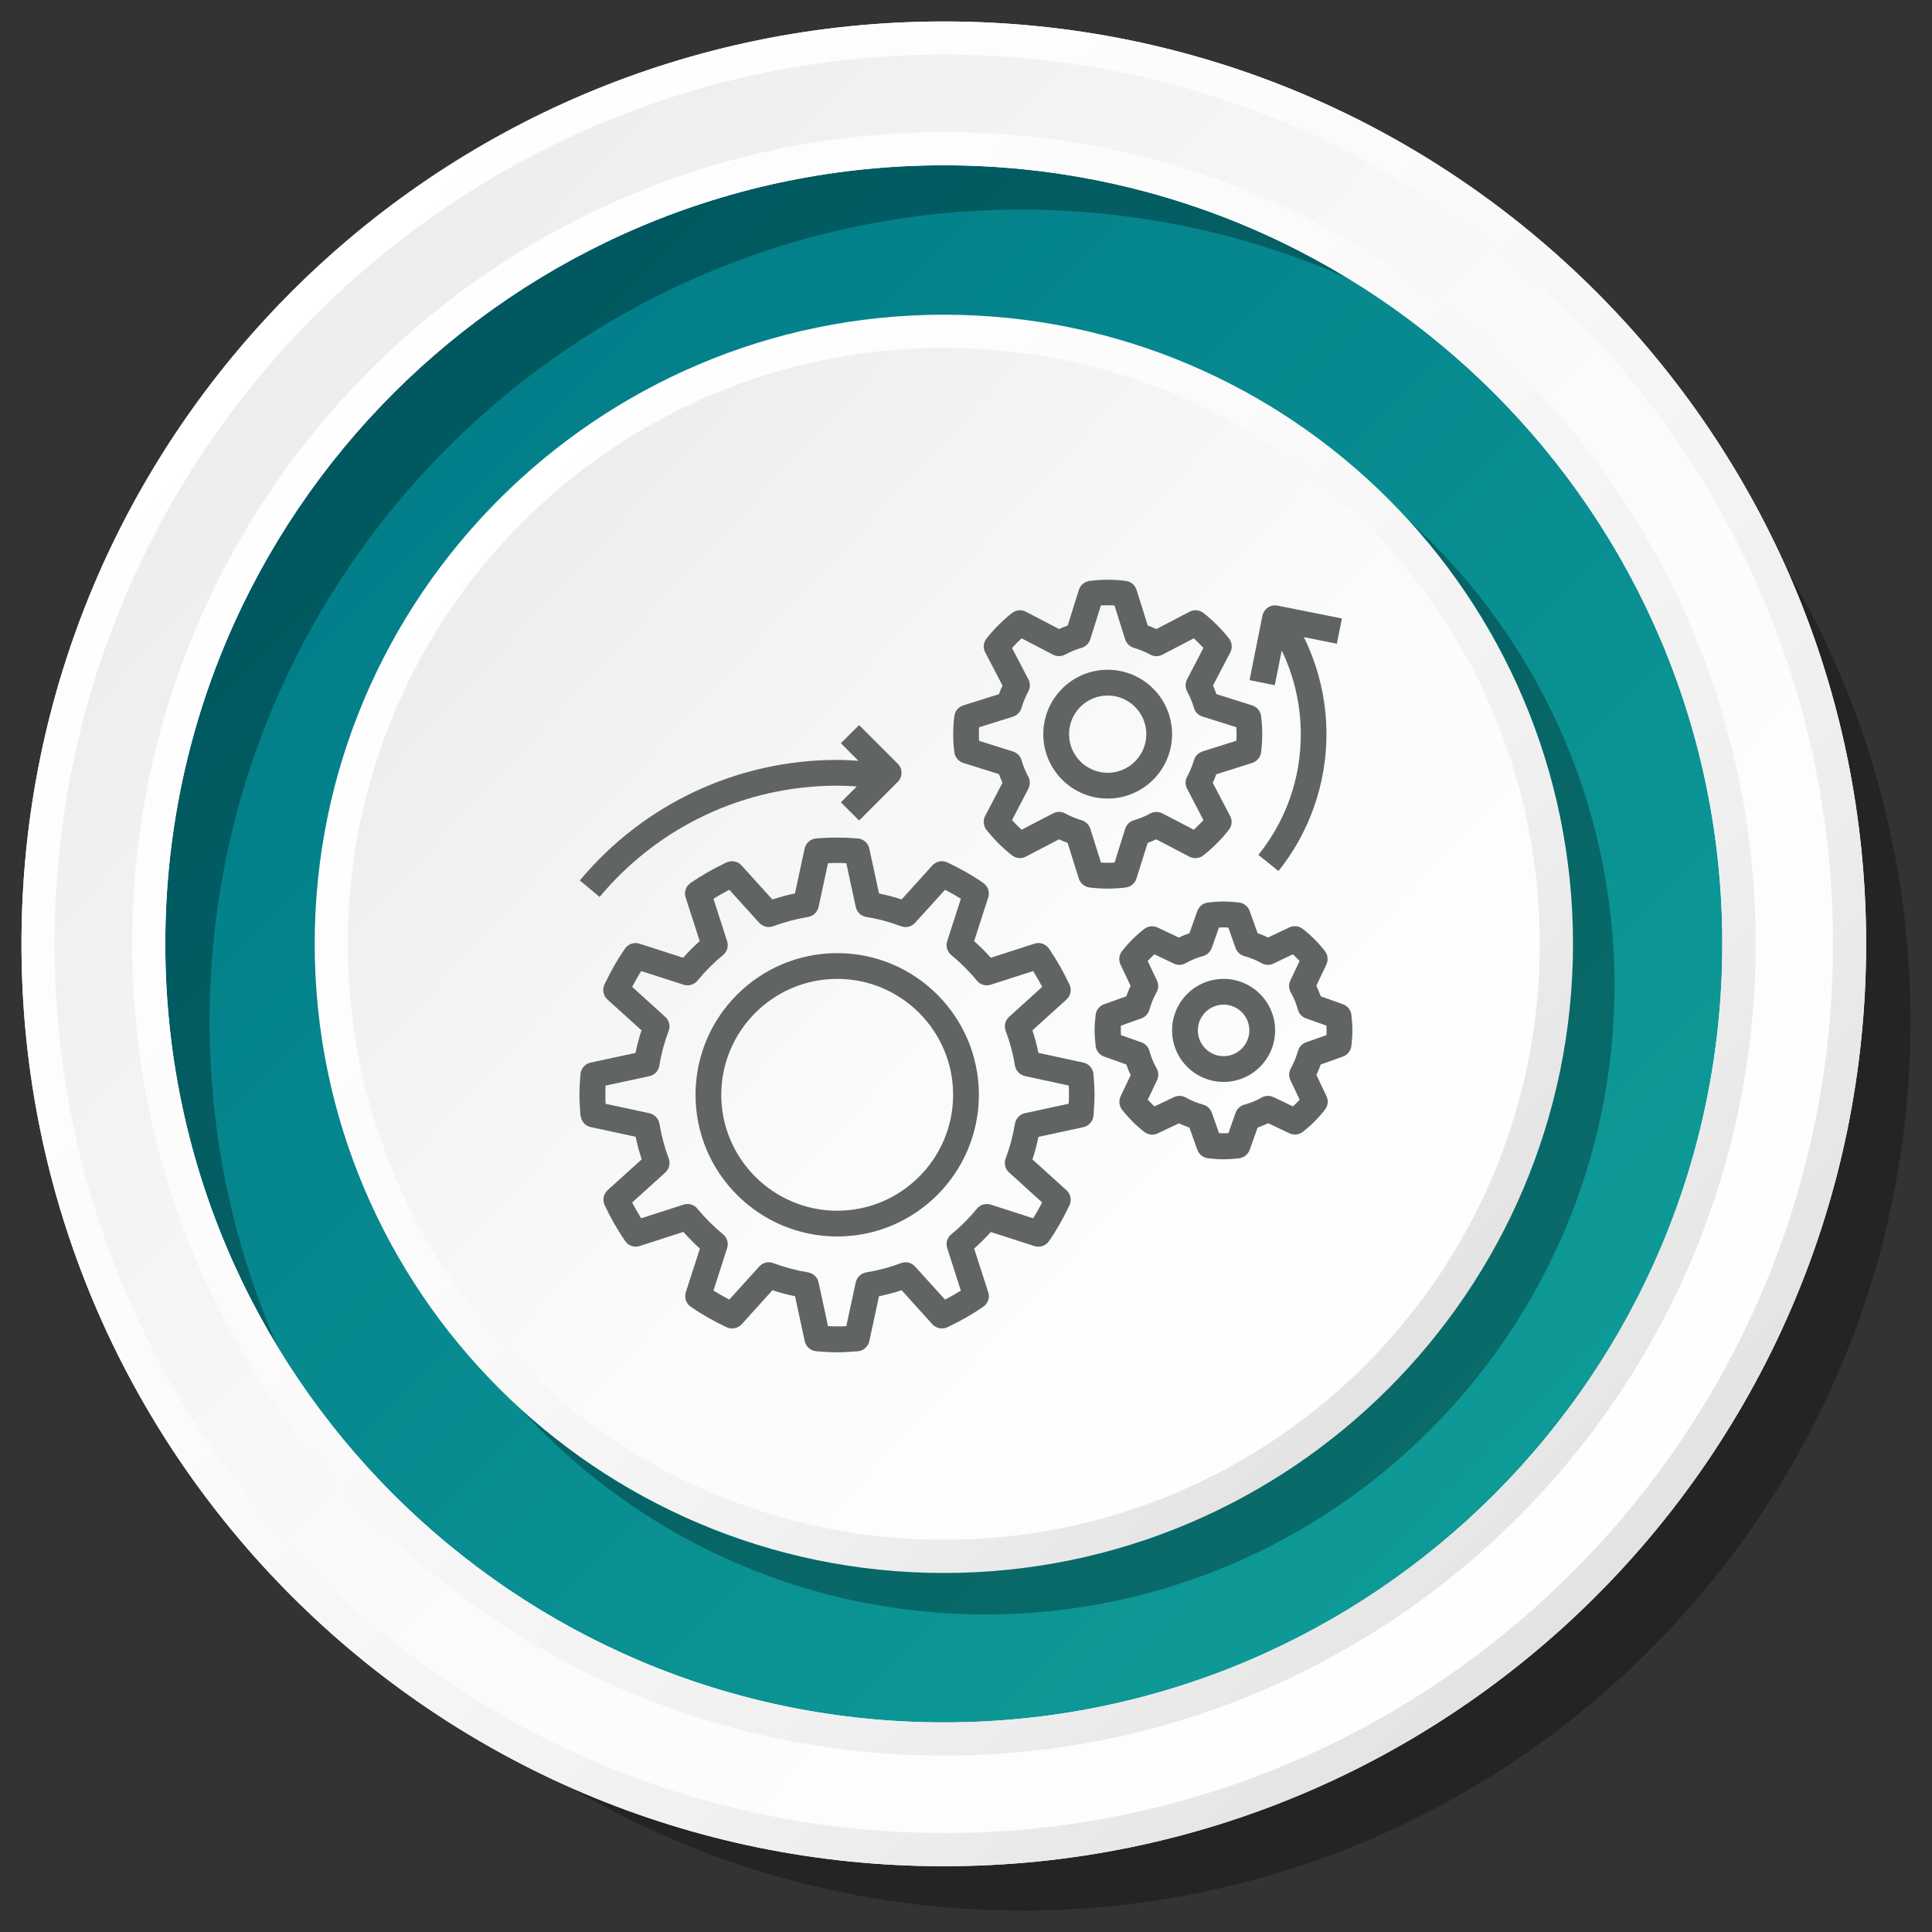 <?xml version="1.0" encoding="UTF-8"?><svg id="Layer_1" xmlns="http://www.w3.org/2000/svg" xmlns:xlink="http://www.w3.org/1999/xlink" viewBox="0 0 225 225"><rect x="0" y="0" width="225" height="225" fill="#333333" stroke="none"/><defs><style>.cls-1{fill:url(#linear-gradient);}.cls-2{fill:#616465;}.cls-3{fill:url(#linear-gradient-3);}.cls-4{fill:url(#linear-gradient-4);}.cls-5{fill:url(#linear-gradient-2);}.cls-6{fill:url(#linear-gradient-6);}.cls-7{fill:url(#linear-gradient-5);}.cls-8{opacity:.3;}</style><linearGradient id="linear-gradient" x1="31.78" y1="31.78" x2="200.2" y2="200.2" gradientUnits="userSpaceOnUse"><stop offset="0" stop-color="#007a87"/><stop offset="1" stop-color="#11a09a"/></linearGradient><linearGradient id="linear-gradient-2" x1="27.24" y1="32.91" x2="200.76" y2="194.52" gradientUnits="userSpaceOnUse"><stop offset="0" stop-color="#ececec"/><stop offset=".12" stop-color="#f0f0f0"/><stop offset=".53" stop-color="#fbfbfb"/><stop offset="1" stop-color="#fff"/></linearGradient><linearGradient id="linear-gradient-3" x1="53.55" y1="57.42" x2="171.85" y2="167.6" gradientUnits="userSpaceOnUse"><stop offset="0" stop-color="#fff"/><stop offset=".37" stop-color="#fbfbfb"/><stop offset=".7" stop-color="#f0f0f0"/><stop offset="1" stop-color="#dfdfdf"/></linearGradient><linearGradient id="linear-gradient-4" x1="56.5" y1="60.16" x2="168.61" y2="164.58" xlink:href="#linear-gradient-2"/><linearGradient id="linear-gradient-5" x1="27.24" y1="32.91" x2="200.76" y2="194.52" xlink:href="#linear-gradient-3"/><linearGradient id="linear-gradient-6" x1="30.25" y1="35.72" x2="197.45" y2="191.44" xlink:href="#linear-gradient-2"/></defs><circle class="cls-1" cx="109.92" cy="109.92" r="103.08"/><path class="cls-8" d="m118.95,222.5c-57.1,0-103.56-46.45-103.56-103.56S61.85,15.39,118.95,15.39s103.55,46.45,103.55,103.56-46.45,103.56-103.55,103.56Zm0-198.09c-52.13,0-94.54,42.41-94.54,94.54s42.41,94.54,94.54,94.54,94.53-42.41,94.53-94.54S171.07,24.41,118.95,24.41Z"/><path class="cls-5" d="m109.92,2.5C50.59,2.5,2.5,50.59,2.5,109.92s48.09,107.42,107.42,107.42,107.41-48.1,107.41-107.42S169.25,2.5,109.92,2.5Zm0,198.09c-50.08,0-90.67-40.6-90.67-90.67S59.84,19.25,109.92,19.25s90.66,40.6,90.66,90.67-40.59,90.67-90.66,90.67Z"/><path class="cls-8" d="m114.75,188.02c-40.4,0-73.27-32.87-73.27-73.27S74.35,41.48,114.75,41.48s73.27,32.87,73.27,73.27-32.87,73.27-73.27,73.27Z"/><path class="cls-3" d="m109.92,183.19c-40.4,0-73.27-32.87-73.27-73.27S69.52,36.65,109.92,36.65s73.27,32.87,73.27,73.27-32.87,73.27-73.27,73.27Z"/><path class="cls-4" d="m109.92,179.32c-38.33,0-69.41-31.07-69.41-69.41s31.07-69.4,69.41-69.4,69.4,31.07,69.4,69.4-31.07,69.41-69.4,69.41Z"/><path class="cls-7" d="m109.92,2.5C50.59,2.5,2.5,50.59,2.5,109.92s48.09,107.42,107.42,107.42,107.41-48.1,107.41-107.42S169.25,2.5,109.92,2.5Zm0,198.09c-50.08,0-90.67-40.6-90.67-90.67S59.84,19.25,109.92,19.25s90.66,40.6,90.66,90.67-40.59,90.67-90.66,90.67Z"/><path class="cls-6" d="m109.92,213.47c-57.1,0-103.56-46.45-103.56-103.56S52.82,6.36,109.92,6.36s103.55,46.45,103.55,103.56-46.45,103.56-103.55,103.56Zm0-198.09C57.79,15.38,15.39,57.79,15.39,109.92s42.41,94.54,94.54,94.54,94.53-42.41,94.53-94.54S162.04,15.38,109.92,15.38Z"/><path class="cls-2" d="m67.62,129.91c.05.66.53,1.21,1.18,1.35l5.23,1.13c.18.89.42,1.77.7,2.63l-3.96,3.58c-.49.44-.63,1.16-.35,1.76.72,1.52,1.53,2.93,2.39,4.18.37.54,1.06.78,1.69.57l5.08-1.64c.61.68,1.25,1.33,1.93,1.94l-1.64,5.08c-.2.63.03,1.32.57,1.69,1.25.87,2.66,1.67,4.18,2.39.6.28,1.31.14,1.76-.35l3.58-3.96c.86.28,1.74.52,2.63.7l1.13,5.23c.14.65.69,1.12,1.35,1.18.8.06,1.6.12,2.41.12s1.61-.06,2.41-.12c.66-.05,1.21-.53,1.35-1.18l1.13-5.23c.89-.18,1.77-.42,2.63-.7l3.58,3.96c.45.49,1.16.63,1.76.35,1.52-.72,2.93-1.53,4.18-2.39.54-.38.78-1.06.57-1.69l-1.64-5.08c.68-.61,1.33-1.25,1.94-1.93l5.08,1.64c.63.2,1.32-.03,1.69-.57.87-1.25,1.67-2.66,2.39-4.18.28-.6.14-1.31-.35-1.76l-3.96-3.58c.28-.86.52-1.74.7-2.63l5.23-1.13c.65-.14,1.12-.69,1.18-1.35.06-.8.12-1.6.12-2.41s-.06-1.61-.12-2.41c-.05-.66-.53-1.21-1.18-1.35l-5.23-1.13c-.18-.89-.42-1.77-.7-2.63l3.96-3.58c.49-.44.63-1.16.35-1.76-.72-1.52-1.53-2.93-2.39-4.18-.38-.54-1.06-.78-1.69-.57l-5.08,1.64c-.61-.68-1.25-1.33-1.94-1.94l1.64-5.08c.2-.63-.03-1.32-.57-1.69-1.25-.87-2.66-1.67-4.18-2.39-.6-.29-1.31-.14-1.76.35l-3.58,3.96c-.86-.28-1.74-.52-2.63-.7l-1.13-5.23c-.14-.65-.69-1.12-1.35-1.18-1.6-.13-3.23-.13-4.83,0-.66.05-1.21.53-1.35,1.18l-1.13,5.23c-.89.18-1.77.42-2.63.7l-3.59-3.96c-.44-.49-1.16-.63-1.76-.35-1.52.72-2.93,1.53-4.18,2.39-.54.38-.78,1.06-.57,1.69l1.64,5.08c-.68.61-1.33,1.25-1.93,1.94l-5.08-1.64c-.63-.2-1.32.03-1.69.57-.87,1.25-1.67,2.66-2.39,4.18-.29.6-.14,1.31.35,1.76l3.96,3.58c-.28.86-.52,1.74-.7,2.63l-5.23,1.13c-.65.14-1.12.69-1.18,1.35-.06.8-.12,1.6-.12,2.41s.06,1.61.12,2.41h0Zm2.91-3.48l5.1-1.1c.6-.13,1.06-.62,1.16-1.23.22-1.38.59-2.74,1.08-4.04.22-.58.06-1.23-.4-1.64l-3.85-3.49c.34-.64.69-1.26,1.05-1.84l4.94,1.59c.59.19,1.23,0,1.62-.48.89-1.08,1.88-2.08,2.97-2.97.48-.39.67-1.03.48-1.62l-1.59-4.94c.58-.36,1.2-.72,1.84-1.05l3.49,3.85c.42.46,1.07.61,1.64.4,1.29-.49,2.65-.85,4.04-1.08.61-.1,1.09-.56,1.23-1.16l1.1-5.1c.71-.04,1.43-.04,2.13,0l1.1,5.1c.13.6.62,1.06,1.23,1.16,1.38.22,2.74.59,4.04,1.08.57.22,1.23.06,1.64-.4l3.49-3.85c.64.34,1.26.69,1.84,1.05l-1.59,4.94c-.19.59,0,1.23.48,1.62,1.08.89,2.08,1.88,2.97,2.97.39.48,1.03.67,1.62.48l4.94-1.59c.36.58.72,1.2,1.05,1.84l-3.85,3.49c-.46.41-.61,1.07-.4,1.64.49,1.29.85,2.65,1.08,4.03.1.61.56,1.09,1.16,1.23l5.1,1.1c.02.35.03.71.03,1.06s-.01.71-.03,1.06l-5.1,1.1c-.6.13-1.06.62-1.16,1.23-.23,1.38-.59,2.74-1.08,4.04-.22.58-.06,1.23.4,1.64l3.85,3.49c-.34.64-.69,1.26-1.05,1.84l-4.94-1.59c-.59-.19-1.23,0-1.62.48-.88,1.08-1.88,2.08-2.97,2.97-.48.39-.67,1.03-.48,1.62l1.59,4.94c-.58.36-1.2.72-1.84,1.05l-3.49-3.85c-.41-.46-1.07-.61-1.64-.4-1.29.49-2.65.85-4.04,1.08-.61.1-1.09.56-1.23,1.16l-1.1,5.1c-.71.04-1.43.04-2.13,0l-1.1-5.1c-.13-.6-.62-1.06-1.23-1.16-1.38-.23-2.74-.59-4.04-1.08-.57-.22-1.23-.06-1.64.4l-3.49,3.85c-.64-.34-1.26-.69-1.84-1.05l1.59-4.94c.19-.59,0-1.23-.48-1.62-1.08-.89-2.08-1.88-2.97-2.97-.39-.48-1.04-.67-1.62-.48l-4.94,1.59c-.36-.58-.72-1.2-1.05-1.84l3.86-3.49c.46-.41.61-1.07.4-1.64-.49-1.29-.85-2.65-1.08-4.03-.1-.61-.56-1.09-1.16-1.23l-5.11-1.1c-.02-.35-.03-.71-.03-1.06s.01-.71.03-1.06Z"/><path class="cls-2" d="m145.83,88.85c.56-.18.97-.67,1.04-1.26.09-.76.13-1.44.13-2.09s-.04-1.34-.13-2.09c-.07-.59-.48-1.08-1.04-1.26l-4.16-1.31c-.12-.34-.26-.67-.41-1l2.02-3.86c.27-.52.21-1.16-.15-1.62-.87-1.1-1.87-2.1-2.97-2.97-.47-.37-1.1-.43-1.62-.15l-3.87,2.02c-.33-.15-.66-.29-1-.41l-1.31-4.16c-.18-.56-.67-.97-1.26-1.04-1.52-.18-2.67-.18-4.19,0-.59.07-1.08.48-1.26,1.04l-1.31,4.16c-.34.12-.68.26-1,.41l-3.86-2.02c-.52-.27-1.16-.21-1.62.15-1.1.87-2.1,1.87-2.97,2.97-.37.46-.43,1.1-.15,1.62l2.01,3.86c-.15.33-.29.66-.41,1l-4.16,1.31c-.56.18-.97.67-1.04,1.26-.09.76-.13,1.44-.13,2.09s.04,1.34.13,2.09c.07.59.48,1.08,1.04,1.26l4.16,1.31c.12.34.26.68.41,1l-2.02,3.86c-.27.52-.21,1.16.15,1.62.87,1.1,1.87,2.1,2.97,2.97.46.37,1.1.43,1.62.15l3.86-2.01c.33.15.66.29,1,.41l1.31,4.16c.18.56.67.97,1.26,1.04.76.09,1.45.13,2.1.13s1.34-.04,2.09-.13c.59-.07,1.08-.48,1.26-1.04l1.31-4.16c.34-.12.68-.26,1-.41l3.86,2.02c.52.27,1.16.21,1.62-.15,1.1-.87,2.1-1.87,2.97-2.97.37-.46.43-1.1.15-1.62l-2.02-3.86c.15-.33.29-.66.41-1l4.16-1.31Zm-5.79-1.33c-.47.15-.84.52-.99,1-.2.68-.47,1.33-.8,1.94-.24.44-.24.96,0,1.4l1.9,3.65c-.36.39-.73.77-1.12,1.12l-3.65-1.9c-.44-.23-.97-.22-1.4,0-.61.33-1.26.6-1.94.8-.48.14-.85.51-1,.99l-1.24,3.94c-.55.03-1.03.03-1.58,0l-1.24-3.94c-.15-.47-.52-.84-1-.99-.68-.2-1.33-.47-1.94-.8-.44-.24-.96-.24-1.41,0l-3.65,1.9c-.39-.36-.77-.73-1.12-1.12l1.9-3.65c.23-.44.23-.97,0-1.4-.33-.61-.6-1.26-.8-1.94-.14-.48-.51-.85-.99-1l-3.94-1.24c-.02-.27-.03-.54-.03-.79s0-.52.03-.79l3.94-1.24c.47-.15.84-.52.99-1,.2-.68.47-1.33.8-1.94.24-.44.24-.96,0-1.41l-1.9-3.65c.36-.39.73-.77,1.12-1.12l3.65,1.9c.44.23.97.23,1.4,0,.61-.33,1.26-.6,1.94-.8.48-.14.85-.51,1-.99l1.24-3.94c.55-.03,1.03-.03,1.58,0l1.24,3.94c.15.47.52.84,1,.99.68.2,1.33.47,1.94.8.44.24.96.24,1.41,0l3.65-1.9c.39.36.77.73,1.12,1.12l-1.9,3.65c-.23.44-.23.97,0,1.4.33.61.6,1.26.8,1.94.14.48.51.85.99,1l3.94,1.24c.02.27.03.54.03.79s0,.52-.03.79l-3.94,1.24Z"/><path class="cls-2" d="m156.39,116.95l-2.58-.92c-.15-.42-.31-.83-.51-1.23l1.17-2.47c.24-.51.18-1.12-.17-1.57-.75-.96-1.62-1.83-2.58-2.58-.45-.35-1.06-.42-1.57-.17l-2.47,1.17c-.4-.19-.81-.36-1.22-.5l-.92-2.58c-.19-.54-.67-.92-1.23-.99-1.34-.16-2.3-.16-3.64,0-.56.07-1.04.45-1.23.99l-.92,2.58c-.42.15-.83.31-1.23.51l-2.47-1.17c-.51-.24-1.12-.18-1.57.17-.96.75-1.83,1.62-2.58,2.58-.35.45-.42,1.05-.17,1.57l1.17,2.47c-.19.4-.36.81-.5,1.22l-2.58.92c-.54.19-.92.67-.99,1.23-.08.66-.12,1.26-.12,1.82s.04,1.15.12,1.82c.07.56.45,1.04.99,1.23l2.58.92c.15.42.31.83.51,1.23l-1.17,2.47c-.24.51-.18,1.12.17,1.57.75.96,1.62,1.83,2.58,2.58.45.35,1.06.42,1.57.17l2.47-1.17c.4.19.81.36,1.22.5l.92,2.58c.19.54.67.92,1.23.99.67.08,1.26.12,1.82.12s1.15-.04,1.82-.12c.56-.07,1.04-.45,1.23-.99l.92-2.58c.42-.15.83-.31,1.23-.51l2.47,1.17c.51.24,1.12.18,1.57-.17.96-.75,1.83-1.62,2.58-2.58.35-.45.42-1.05.17-1.57l-1.17-2.47c.19-.4.36-.81.5-1.22l2.58-.92c.54-.19.92-.67.99-1.23.08-.67.12-1.26.12-1.82s-.04-1.15-.12-1.82c-.07-.57-.45-1.04-.99-1.23h0Zm-1.91,3.6l-2.38.84c-.46.16-.81.54-.94,1.01-.2.71-.48,1.39-.83,2.02-.24.42-.26.94-.05,1.38l1.08,2.27c-.25.27-.51.53-.78.78l-2.27-1.08c-.44-.21-.96-.19-1.38.05-.63.36-1.31.64-2.02.83-.47.13-.85.48-1.01.94l-.84,2.38c-.36.02-.73.02-1.09,0l-.84-2.38c-.16-.46-.54-.81-1.01-.94-.71-.2-1.39-.48-2.02-.83-.42-.24-.94-.26-1.38-.05l-2.27,1.08c-.27-.25-.53-.51-.78-.78l1.08-2.27c.21-.44.19-.96-.05-1.38-.36-.63-.64-1.31-.83-2.02-.13-.47-.48-.85-.94-1.01l-2.38-.84c-.01-.18-.02-.36-.02-.55s0-.37.01-.55l2.38-.85c.46-.16.81-.54.94-1.01.2-.71.48-1.39.83-2.02.24-.42.26-.94.05-1.38l-1.08-2.27c.25-.27.51-.53.78-.78l2.27,1.08c.44.21.96.19,1.38-.05.63-.36,1.31-.64,2.02-.83.47-.13.85-.48,1.01-.94l.84-2.38c.36-.02.73-.02,1.09,0l.84,2.38c.16.46.54.81,1.01.94.71.2,1.39.48,2.02.83.43.24.94.26,1.38.05l2.27-1.08c.27.25.53.51.78.78l-1.08,2.27c-.21.44-.19.96.05,1.38.36.63.64,1.31.83,2.02.13.47.48.85.94,1.01l2.38.84c.01.18.02.36.02.55s0,.37-.01.55h0Z"/><path class="cls-2" d="m97.5,144c9.1,0,16.5-7.4,16.5-16.5s-7.4-16.5-16.5-16.5-16.5,7.4-16.5,16.5,7.4,16.5,16.5,16.5Zm0-30c7.44,0,13.5,6.06,13.5,13.5s-6.06,13.5-13.5,13.5-13.5-6.06-13.5-13.5,6.06-13.5,13.5-13.5Z"/><path class="cls-2" d="m67.53,102.54l2.3,1.92c6.87-8.24,16.95-12.96,27.66-12.96.76,0,1.53.04,2.29.09l-1.85,1.85,2.12,2.12,4.5-4.5c.59-.59.59-1.53,0-2.12l-4.5-4.5-2.12,2.12,2.04,2.04c-.82-.05-1.65-.1-2.48-.1-11.6,0-22.53,5.12-29.97,14.04h0Z"/><path class="cls-2" d="m129,78c-4.14,0-7.5,3.36-7.5,7.5s3.36,7.5,7.5,7.5,7.5-3.36,7.5-7.5-3.36-7.5-7.5-7.5Zm0,12c-2.48,0-4.5-2.02-4.5-4.5s2.02-4.5,4.5-4.5,4.5,2.02,4.5,4.5-2.02,4.5-4.5,4.5Z"/><path class="cls-2" d="m142.5,114c-3.31,0-6,2.69-6,6s2.69,6,6,6,6-2.69,6-6-2.69-6-6-6Zm0,9c-1.65,0-3-1.35-3-3s1.35-3,3-3,3,1.35,3,3-1.35,3-3,3Z"/><path class="cls-2" d="m156.29,72.03l-7.5-1.5c-.82-.16-1.6.36-1.77,1.18l-1.5,7.5,2.94.59.81-4.04c1.45,3.02,2.22,6.36,2.22,9.74,0,5.17-1.71,10.04-4.94,14.06l2.34,1.88c3.61-4.5,5.59-10.16,5.59-15.94,0-3.93-.91-7.8-2.63-11.3l3.84.77.59-2.94Z"/></svg>